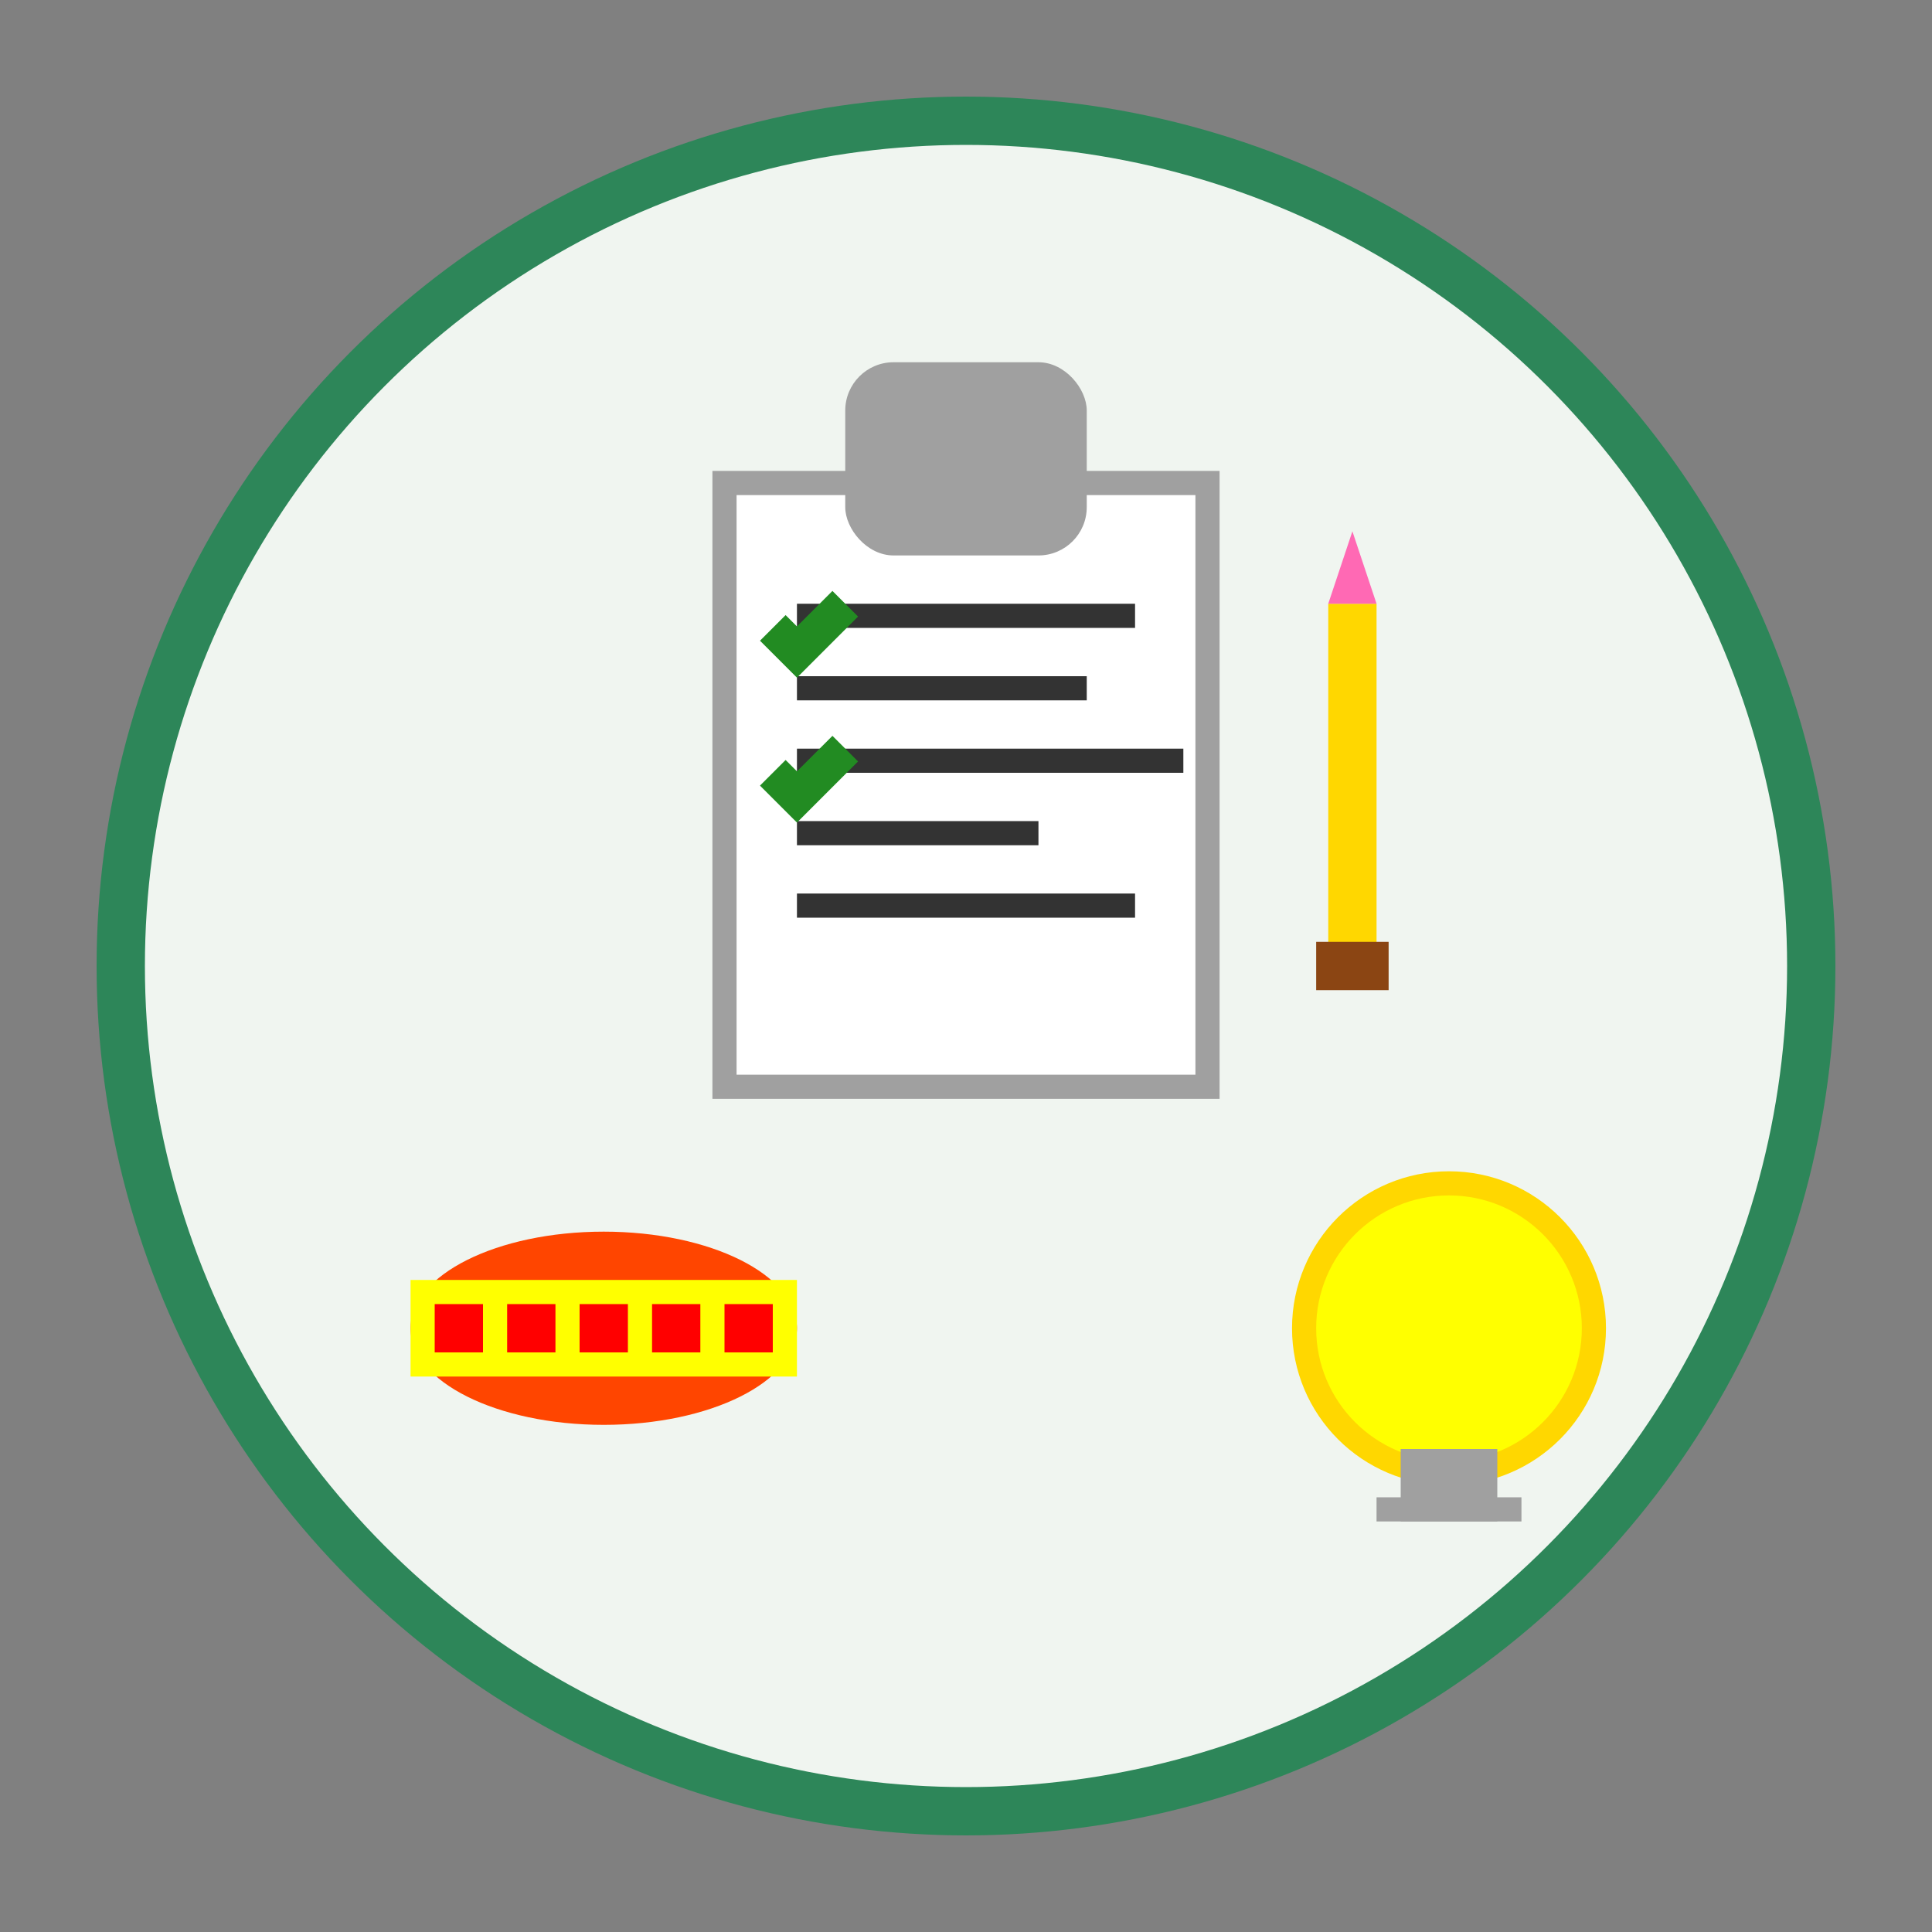 <svg width="80" height="80" viewBox="0 0 80 80" xmlns="http://www.w3.org/2000/svg">
  <rect x="0" y="0" width="80" height="80" fill="#808080" stroke="none"/>
  <defs>
    <linearGradient id="consultingGradient" x1="0%" y1="0%" x2="100%" y2="100%">
      <stop offset="0%" style="stop-color:#4169E1;stop-opacity:1" />
      <stop offset="100%" style="stop-color:#1E90FF;stop-opacity:1" />
    </linearGradient>
  </defs>
  
  <!-- Background circle -->
  <circle cx="40" cy="40" r="35" fill="#f0f5f0" stroke="#2d8659" stroke-width="2"/>
  
  <!-- Clipboard -->
  <rect x="30" y="20" width="20" height="25" fill="#FFFFFF" stroke="#A0A0A0" stroke-width="1"/>
  <rect x="35" y="15" width="10" height="8" fill="#A0A0A0" rx="2"/>
  
  <!-- Text lines on clipboard -->
  <rect x="33" y="25" width="14" height="1" fill="#333"/>
  <rect x="33" y="28" width="12" height="1" fill="#333"/>
  <rect x="33" y="31" width="16" height="1" fill="#333"/>
  <rect x="33" y="34" width="10" height="1" fill="#333"/>
  <rect x="33" y="37" width="14" height="1" fill="#333"/>
  
  <!-- Checkmarks -->
  <path d="M32 26 L33 27 L35 25" stroke="#228B22" stroke-width="1.5" fill="none"/>
  <path d="M32 32 L33 33 L35 31" stroke="#228B22" stroke-width="1.5" fill="none"/>
  
  <!-- Pencil -->
  <rect x="55" y="25" width="2" height="15" fill="#FFD700"/>
  <polygon points="55,25 57,25 56,22" fill="#FF69B4"/>
  <rect x="54.5" y="39" width="3" height="2" fill="#8B4513"/>
  
  <!-- Measuring tape -->
  <ellipse cx="25" cy="55" rx="8" ry="4" fill="#FF4500"/>
  <rect x="17" y="53" width="16" height="4" fill="#FFFF00"/>
  <rect x="18" y="54" width="2" height="2" fill="#FF0000"/>
  <rect x="21" y="54" width="2" height="2" fill="#FF0000"/>
  <rect x="24" y="54" width="2" height="2" fill="#FF0000"/>
  <rect x="27" y="54" width="2" height="2" fill="#FF0000"/>
  <rect x="30" y="54" width="2" height="2" fill="#FF0000"/>
  
  <!-- Light bulb (ideas) -->
  <circle cx="60" cy="55" r="6" fill="#FFFF00" stroke="#FFD700" stroke-width="1"/>
  <rect x="58" y="60" width="4" height="3" fill="#A0A0A0"/>
  <rect x="57" y="62" width="6" height="1" fill="#A0A0A0"/>
</svg>